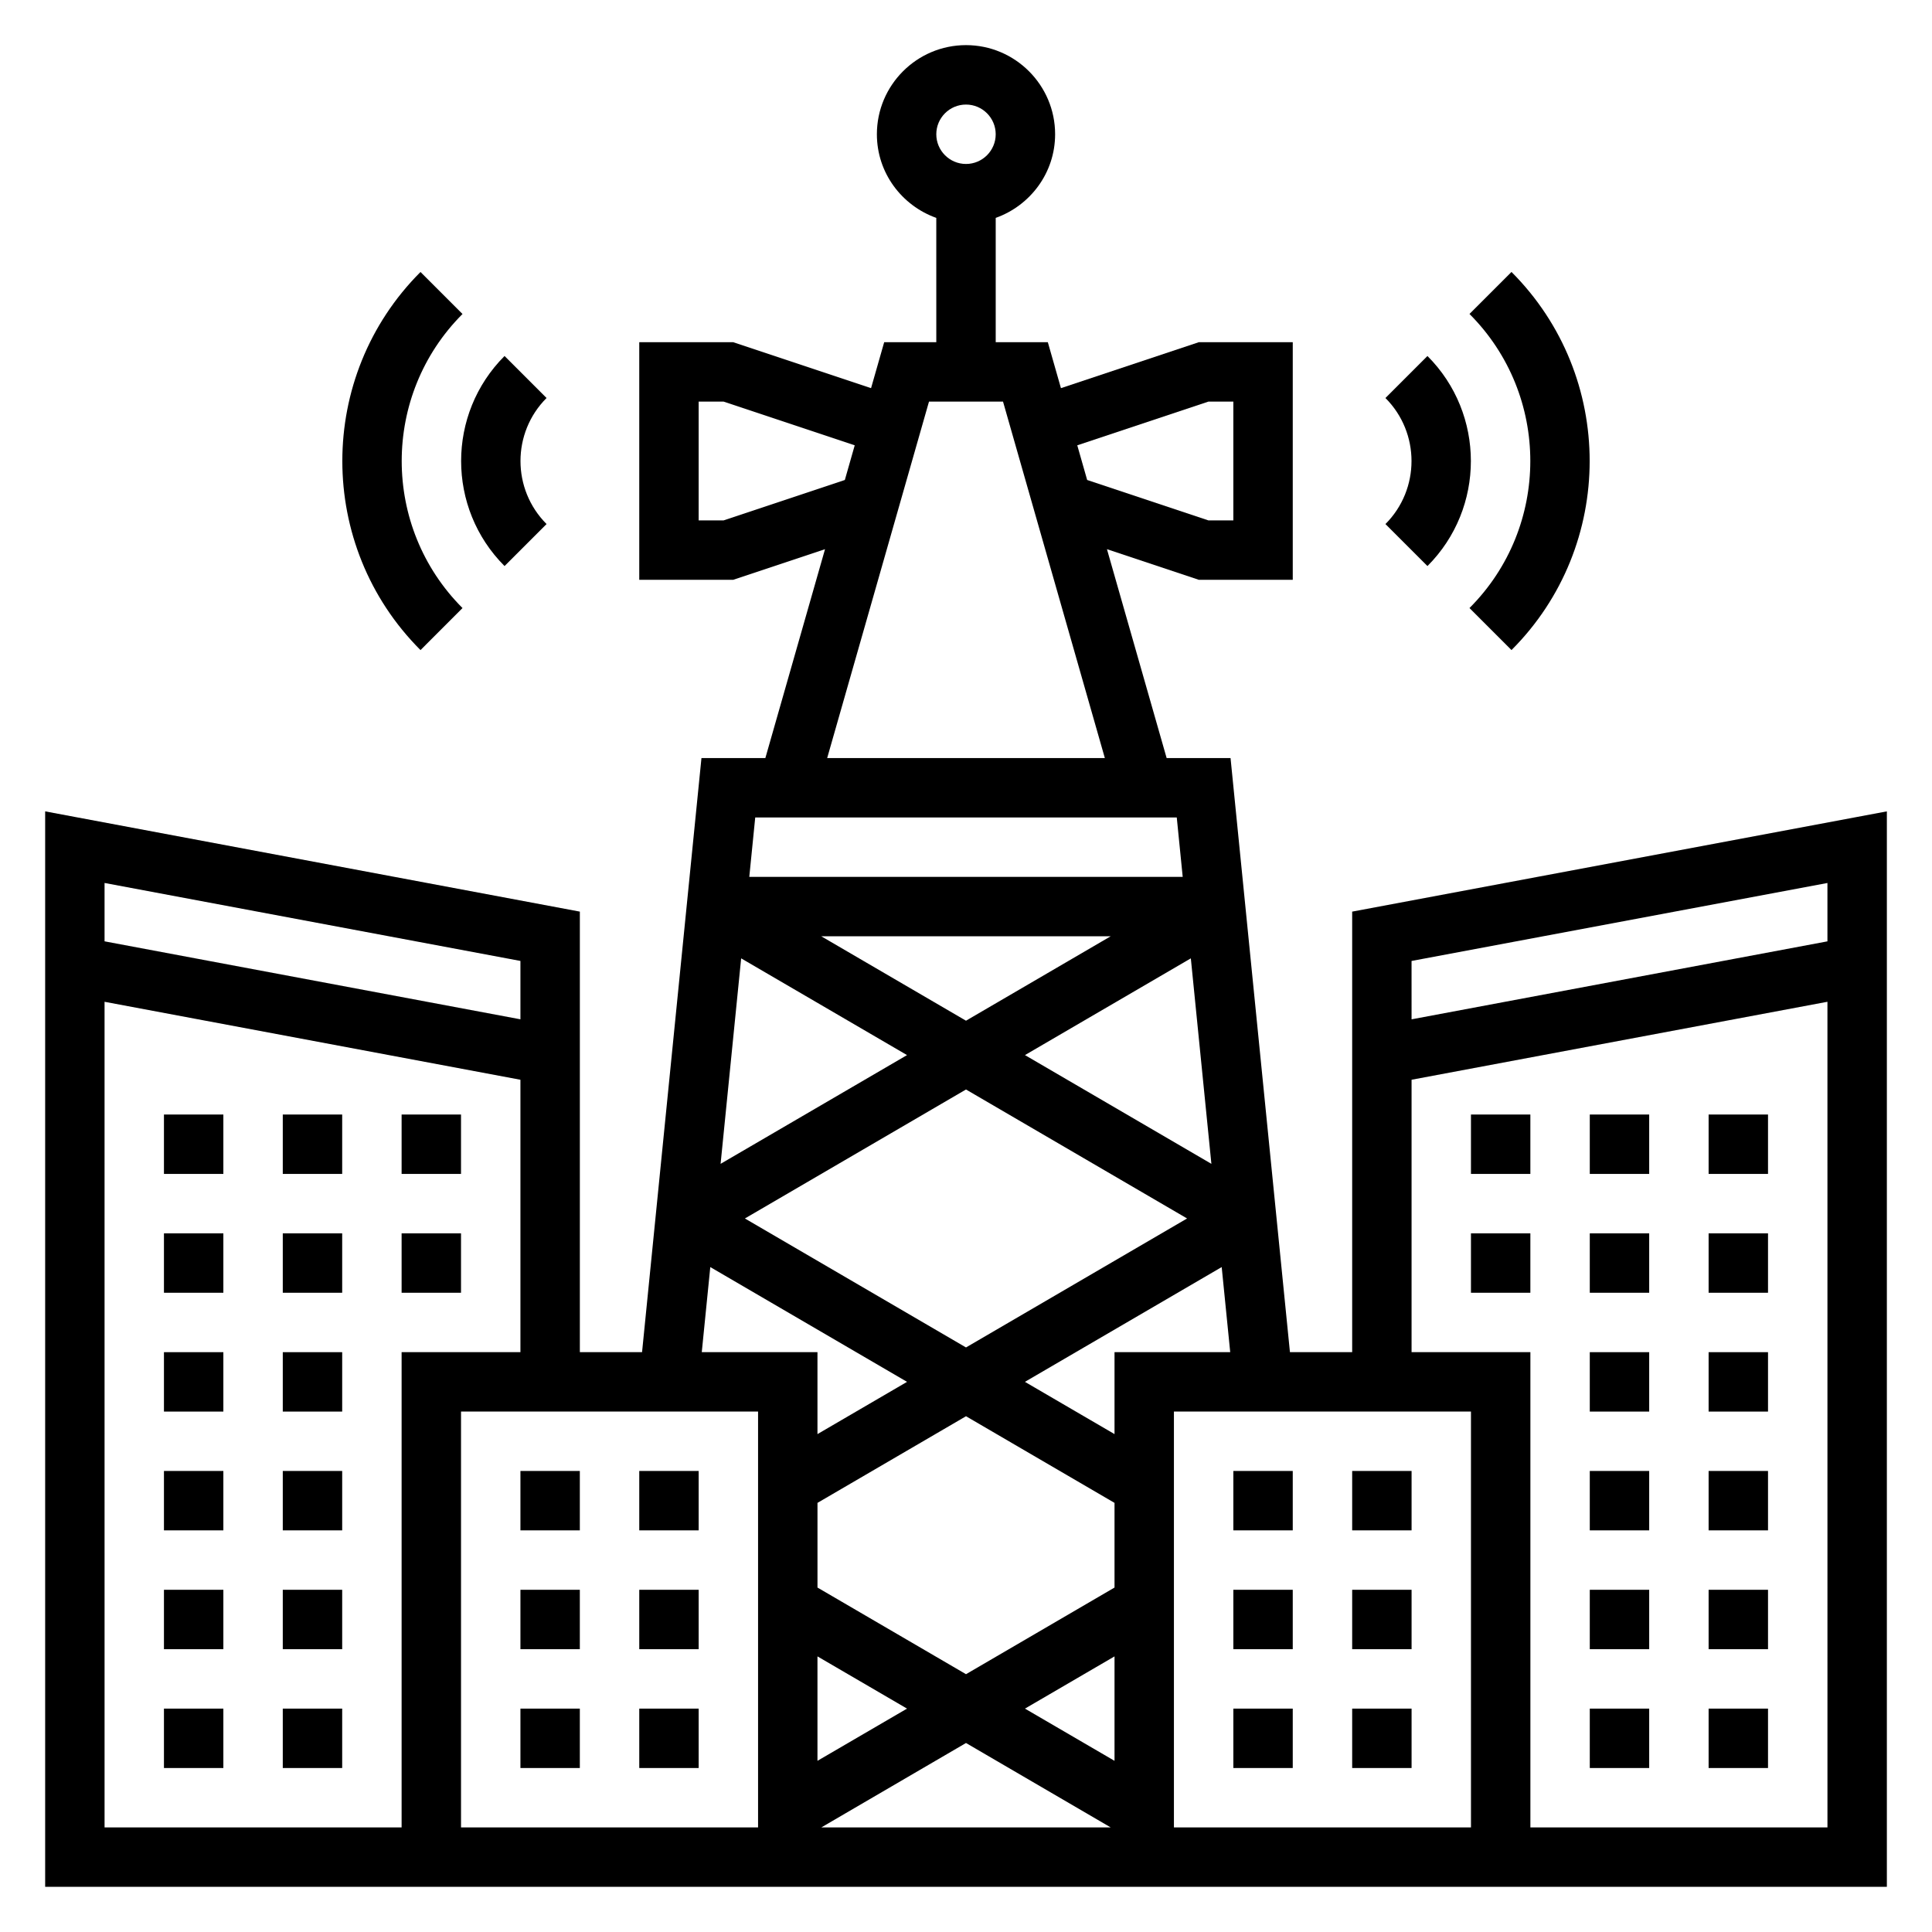 <?xml version="1.0" encoding="UTF-8"?>
<!-- Uploaded to: SVG Find, www.svgrepo.com, Generator: SVG Find Mixer Tools -->
<svg fill="#000000" width="800px" height="800px" version="1.1" viewBox="144 144 512 512" xmlns="http://www.w3.org/2000/svg">
 <g>
  <path d="m502.34 596.8h15.742v15.742h-15.742z"/>
  <path d="m502.34 565.31h15.742v15.742h-15.742z"/>
  <path d="m502.34 533.82h15.742v15.742h-15.742z"/>
  <path d="m470.85 565.31h15.742v15.742h-15.742z"/>
  <path d="m470.85 533.82h15.742v15.742h-15.742z"/>
  <path d="m470.85 596.8h15.742v15.742h-15.742z"/>
  <path d="m565.31 470.85h15.742v15.742h-15.742z"/>
  <path d="m596.8 470.85h15.742v15.742h-15.742z"/>
  <path d="m533.82 470.85h15.742v15.742h-15.742z"/>
  <path d="m565.31 502.34h15.742v15.742h-15.742z"/>
  <path d="m596.8 502.34h15.742v15.742h-15.742z"/>
  <path d="m565.31 533.82h15.742v15.742h-15.742z"/>
  <path d="m596.8 533.82h15.742v15.742h-15.742z"/>
  <path d="m565.31 565.31h15.742v15.742h-15.742z"/>
  <path d="m596.8 565.31h15.742v15.742h-15.742z"/>
  <path d="m596.8 596.8h15.742v15.742h-15.742z"/>
  <path d="m565.31 596.8h15.742v15.742h-15.742z"/>
  <path d="m502.34 385.59v116.74h-16.492l-15.742-157.44h-16.934l-15.816-55.348 24.348 8.117h24.891v-62.977h-24.891l-36.543 12.18-3.477-12.18h-13.809v-32.938c9.141-3.258 15.742-11.918 15.742-22.168 0-13.02-10.598-23.617-23.617-23.617-13.02 0-23.617 10.598-23.617 23.617 0 10.25 6.606 18.91 15.742 22.168l0.004 32.938h-13.809l-3.481 12.18-36.539-12.18h-24.891v62.977h24.891l24.34-8.117-15.812 55.348h-16.934l-15.742 157.44h-16.484v-116.74l-141.7-26.57v285.01h488.07v-285.01zm-102.34-213.88c4.344 0 7.871 3.535 7.871 7.871 0 4.336-3.527 7.871-7.871 7.871s-7.871-3.535-7.871-7.871c-0.004-4.336 3.523-7.871 7.871-7.871zm228.29 206.29v15.469l-110.21 20.664-0.004-15.469zm-94.465 250.29h-78.723v-110.21h78.719zm-188.93 0h-78.719v-110.21h78.719zm94.465-17.652-23.734-13.836 23.734-13.84zm0-45.918-39.359 22.961-39.359-22.961v-22.441l39.359-22.961 39.359 22.961zm-78.723 18.242 23.734 13.84-23.734 13.836zm39.363 22.953 38.352 22.375h-76.695zm39.359-103.58v21.719l-23.742-13.848 52.145-30.418 2.258 22.547zm-39.359-87.836-38.363-22.375h76.711zm59.582-16.523 5.449 54.457-49.406-28.82zm-75.211 25.637-49.406 28.82 5.449-54.457zm15.629 9.117 58.59 34.18-58.59 34.18-58.594-34.18zm64.25-182.3h6.598v31.488h-6.598l-32.141-10.715-2.621-9.188zm-128.5 31.488h-6.598v-31.488h6.598l34.762 11.586-2.621 9.188zm54.445-31.488h19.617l26.984 94.465h-73.586zm65.66 110.21 1.574 15.742-114.86 0.004 1.574-15.742zm-123.62 119.15 52.145 30.418-23.742 13.848v-21.719h-30.66zm-50.316-81.129v15.469l-110.21-20.664v-15.469zm-110.21 10.824 110.21 20.664v72.188h-31.488v125.95h-78.719zm377.86 218.8v-125.95h-31.488v-72.188l110.21-20.664 0.004 218.8z"/>
  <path d="m281.92 596.8h15.742v15.742h-15.742z"/>
  <path d="m281.92 565.31h15.742v15.742h-15.742z"/>
  <path d="m281.92 533.82h15.742v15.742h-15.742z"/>
  <path d="m313.41 565.31h15.742v15.742h-15.742z"/>
  <path d="m313.41 533.82h15.742v15.742h-15.742z"/>
  <path d="m313.41 596.8h15.742v15.742h-15.742z"/>
  <path d="m218.94 470.85h15.742v15.742h-15.742z"/>
  <path d="m187.45 470.85h15.742v15.742h-15.742z"/>
  <path d="m250.43 470.85h15.742v15.742h-15.742z"/>
  <path d="m565.31 439.36h15.742v15.742h-15.742z"/>
  <path d="m533.82 439.36h15.742v15.742h-15.742z"/>
  <path d="m596.8 439.36h15.742v15.742h-15.742z"/>
  <path d="m218.94 439.36h15.742v15.742h-15.742z"/>
  <path d="m187.45 439.36h15.742v15.742h-15.742z"/>
  <path d="m250.43 439.36h15.742v15.742h-15.742z"/>
  <path d="m218.94 502.34h15.742v15.742h-15.742z"/>
  <path d="m187.45 502.34h15.742v15.742h-15.742z"/>
  <path d="m218.94 533.82h15.742v15.742h-15.742z"/>
  <path d="m187.45 533.82h15.742v15.742h-15.742z"/>
  <path d="m187.45 565.31h15.742v15.742h-15.742z"/>
  <path d="m218.94 565.31h15.742v15.742h-15.742z"/>
  <path d="m187.45 596.8h15.742v15.742h-15.742z"/>
  <path d="m218.94 596.8h15.742v15.742h-15.742z"/>
  <path d="m522.29 294.01c15.344-15.352 15.344-40.32 0-55.664l-11.133 11.133c9.211 9.211 9.211 24.191 0 33.402z"/>
  <path d="m533.43 305.14 11.133 11.133c27.621-27.621 27.621-72.57 0-100.2l-11.133 11.129c21.492 21.492 21.492 56.441 0 77.934z"/>
  <path d="m277.71 294.01 11.133-11.133c-9.211-9.211-9.211-24.191 0-33.402l-11.133-11.133c-15.344 15.348-15.344 40.32 0 55.668z"/>
  <path d="m266.57 305.14c-21.484-21.484-21.484-56.441 0-77.926l-11.133-11.133c-27.621 27.621-27.621 72.57 0 100.2z"/>
 </g>
</svg>